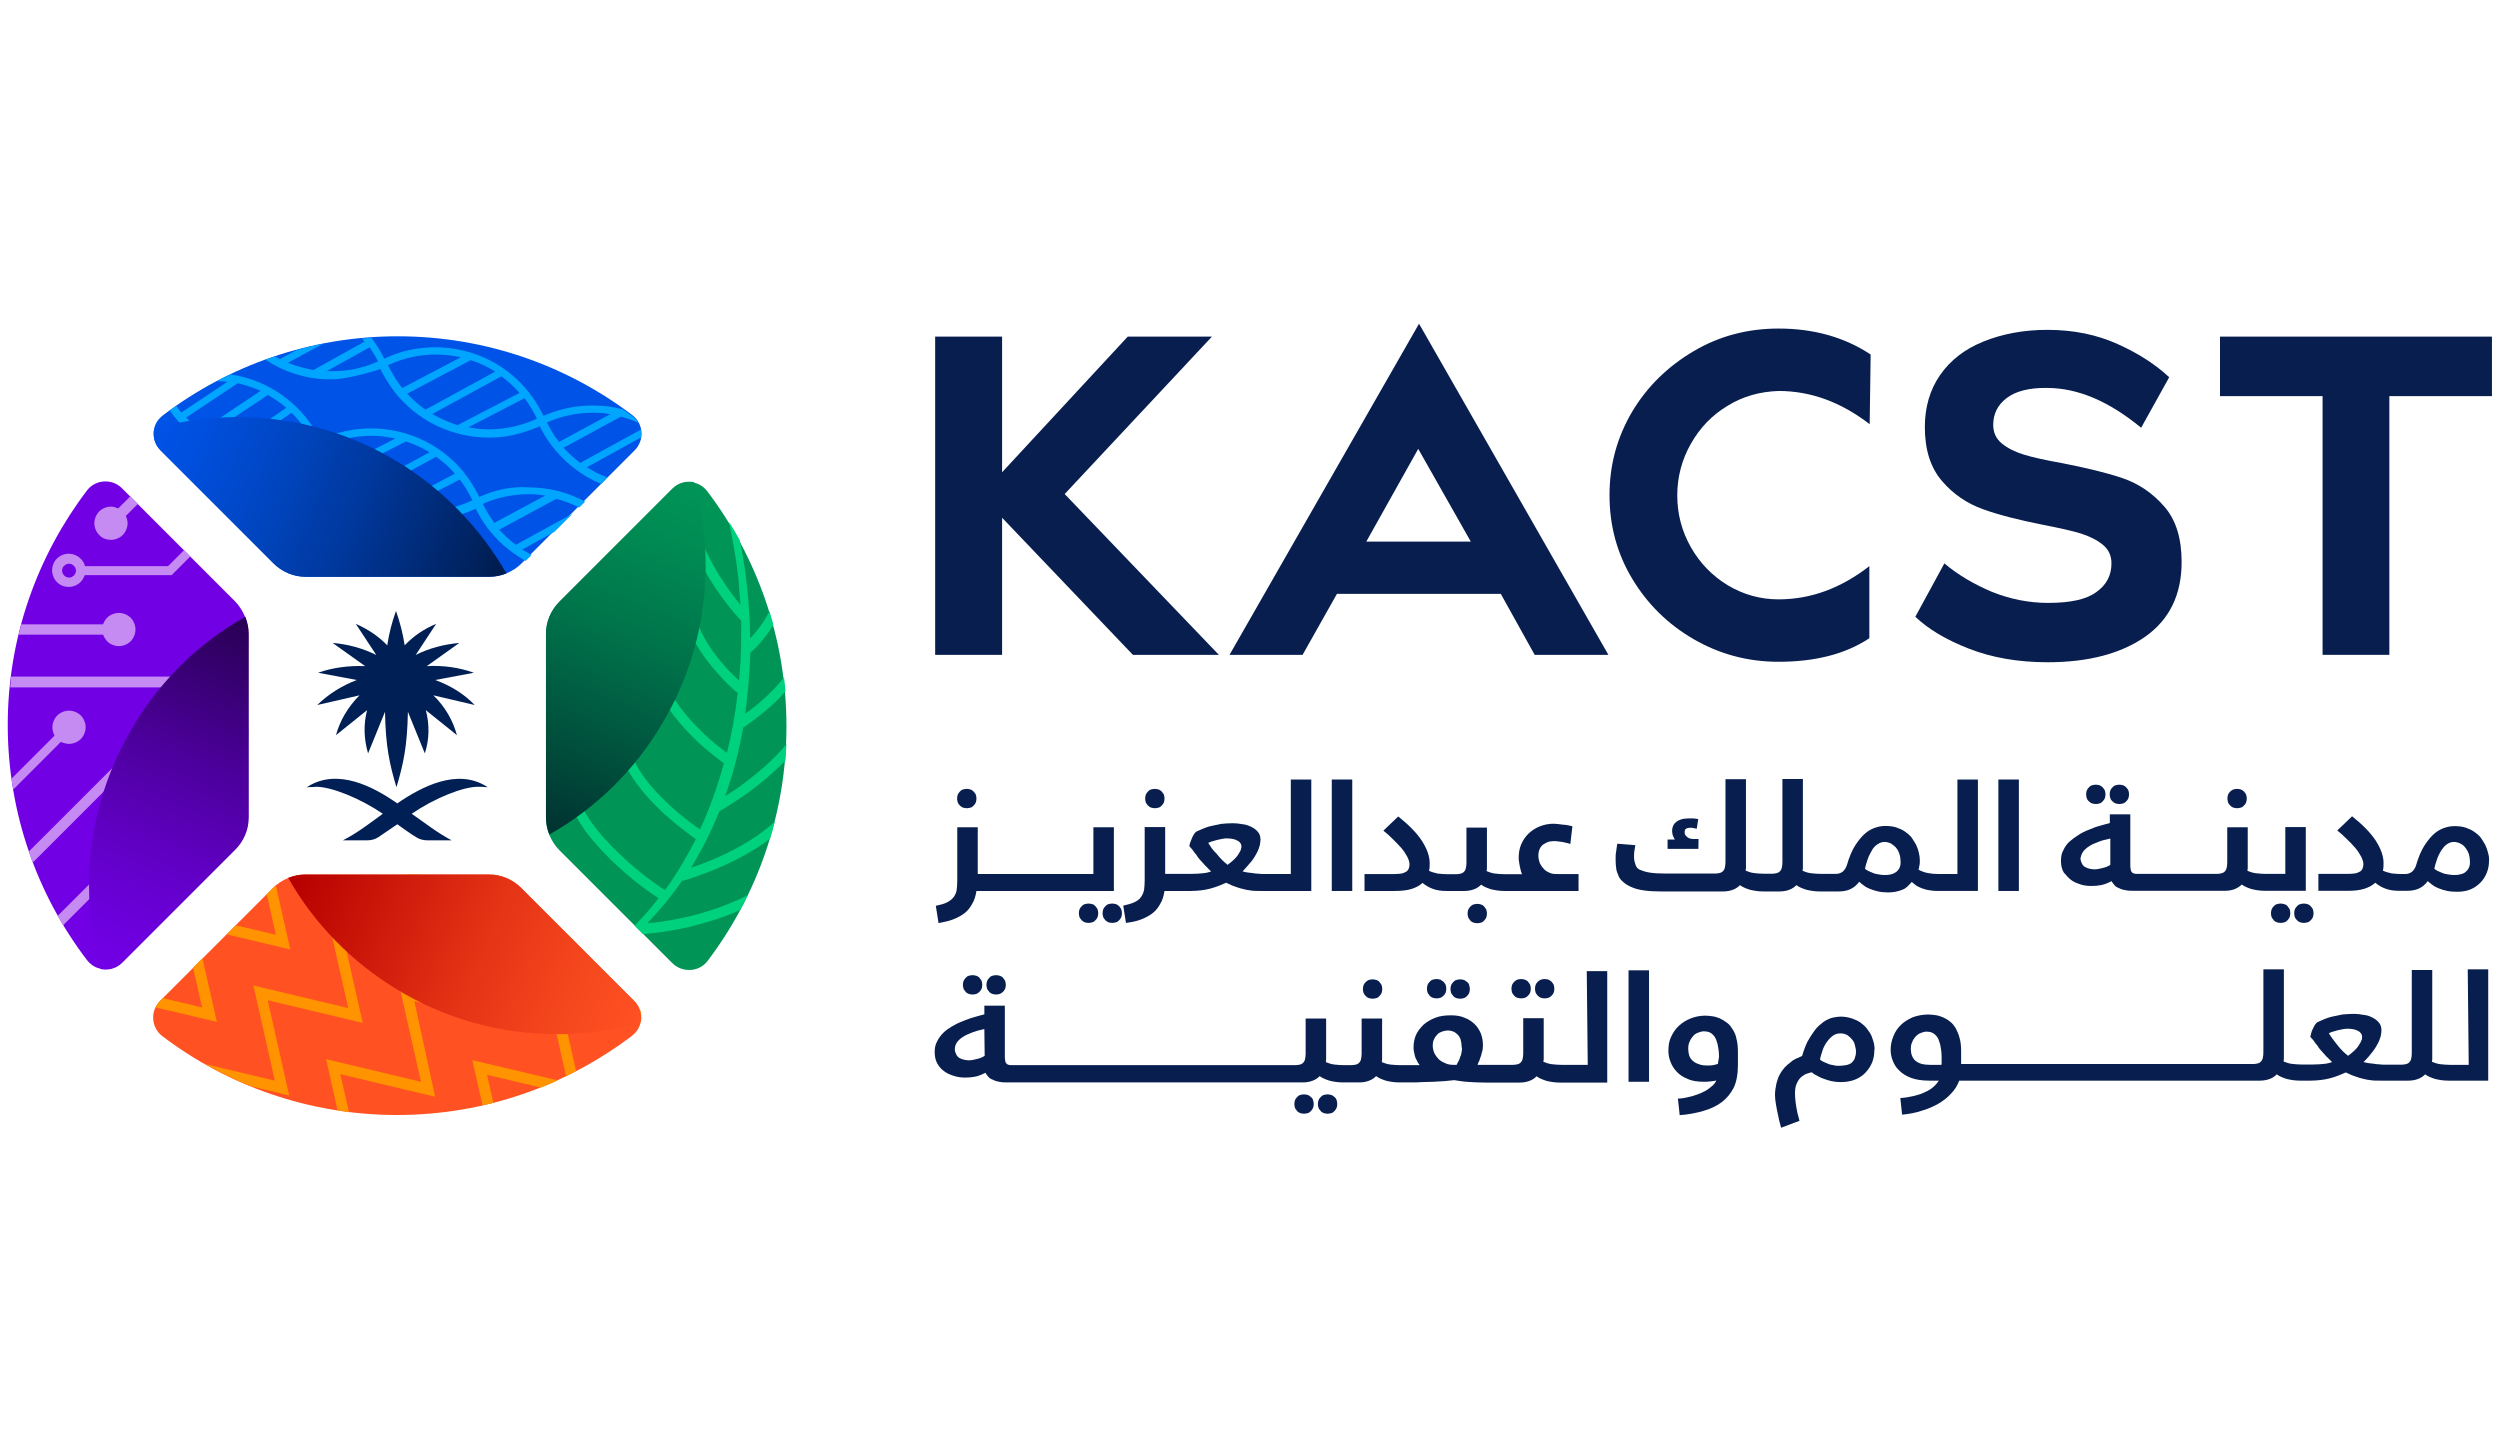 <?xml version="1.0" encoding="utf-8"?>
<!-- Generator: Adobe Illustrator 28.1.0, SVG Export Plug-In . SVG Version: 6.00 Build 0)  -->
<svg version="1.1" id="Layer_1" xmlns="http://www.w3.org/2000/svg" xmlns:xlink="http://www.w3.org/1999/xlink" x="0px" y="0px"
	 viewBox="0 0 155 90" style="enable-background:new 0 0 155 90;" xml:space="preserve">
<style type="text/css">
	.st0{fill:#071E4F;}
	.st1{fill:#0053E7;}
	.st2{fill:#00A5FF;}
	.st3{fill:url(#SVGID_1_);}
	.st4{fill:#FF5122;}
	.st5{fill:#FF9300;}
	.st6{fill:url(#SVGID_00000073684525122996057410000000487023604749426076_);}
	.st7{fill:#009457;}
	.st8{fill:#00D17D;}
	.st9{fill:url(#SVGID_00000069378114656964161890000012775296604237546137_);}
	.st10{fill:#7100E5;}
	.st11{fill:#C58BF3;}
	.st12{fill:url(#SVGID_00000104666598364085146870000006628544348341832330_);}
	.st13{fill:#001F55;}
</style>
<g>
	<g>
		<g>
			<polygon class="st0" points="62.13,29.28 69.92,20.87 75.14,20.87 66.01,30.63 75.57,40.6 70.24,40.6 62.13,32.1 62.13,40.6 
				57.98,40.6 57.98,20.87 62.13,20.87 			"/>
			<path class="st0" d="M80.76,40.6h-4.53l11.75-20.53L99.72,40.6h-4.57l-2.1-3.78H82.89L80.76,40.6L80.76,40.6z M84.71,33.58h6.48
				l-3.26-5.75L84.71,33.58L84.71,33.58z"/>
			<path class="st0" d="M107.11,25.16c-0.97,0.58-1.72,1.37-2.28,2.36c-0.56,0.99-0.84,2.06-0.84,3.2c0,1.14,0.28,2.21,0.84,3.2
				c0.56,0.99,1.33,1.78,2.28,2.36c0.97,0.58,2.02,0.88,3.16,0.88c2,0,3.87-0.69,5.63-2.06v4.47c-1.46,0.97-3.33,1.46-5.63,1.46
				c-1.91,0-3.65-0.47-5.26-1.4s-2.88-2.19-3.82-3.76c-0.94-1.57-1.4-3.29-1.4-5.17s0.47-3.59,1.4-5.17
				c0.94-1.57,2.21-2.81,3.82-3.76s3.37-1.4,5.26-1.4c2.19,0,4.1,0.54,5.71,1.61l-0.06,4.32c-1.78-1.37-3.65-2.06-5.65-2.06
				C109.13,24.28,108.08,24.56,107.11,25.16L107.11,25.16z"/>
			<path class="st0" d="M124.4,24.69c-0.56,0.43-0.82,0.99-0.82,1.65c0,0.47,0.17,0.86,0.54,1.16s0.82,0.52,1.37,0.69
				c0.56,0.17,1.33,0.34,2.34,0.52c1.52,0.3,2.79,0.6,3.78,0.94c0.99,0.34,1.85,0.92,2.58,1.76c0.73,0.84,1.07,1.98,1.07,3.44
				c0,2.02-0.75,3.56-2.25,4.62c-1.5,1.05-3.52,1.59-6.06,1.59c-1.8,0-3.44-0.28-4.87-0.84c-1.44-0.56-2.53-1.22-3.33-1.98l1.8-3.31
				c0.84,0.71,1.83,1.29,2.94,1.76c1.12,0.45,2.28,0.69,3.5,0.69c1.35,0,2.36-0.21,2.98-0.67c0.64-0.45,0.94-1.05,0.94-1.78
				c0-0.47-0.17-0.86-0.54-1.16c-0.37-0.3-0.82-0.52-1.35-0.69c-0.54-0.17-1.33-0.34-2.34-0.54c-1.52-0.3-2.77-0.62-3.74-0.97
				s-1.83-0.92-2.53-1.74c-0.71-0.82-1.07-1.93-1.07-3.35c0-1.25,0.32-2.32,0.94-3.22c0.64-0.92,1.52-1.61,2.68-2.08
				s2.49-0.73,3.97-0.73c1.63,0,3.07,0.3,4.36,0.88s2.36,1.27,3.2,2.06l-1.74,3.13c-1.98-1.63-3.91-2.47-5.86-2.47
				C125.79,24.04,124.95,24.26,124.4,24.69L124.4,24.69z"/>
			<polygon class="st0" points="148.14,40.6 144,40.6 144,24.56 137.64,24.56 137.64,20.87 154.5,20.87 154.5,24.56 148.14,24.56 
							"/>
		</g>
		<g>
			<path class="st0" d="M59.1,57c0.28-0.11,0.52-0.24,0.71-0.39c0.19-0.15,0.34-0.34,0.47-0.58c0.13-0.21,0.21-0.49,0.26-0.79h8.52
				v-3.95h-1.27v2.9h-7.17v-2.9h-1.27v3.33c0,0.21-0.02,0.43-0.04,0.58c-0.02,0.15-0.11,0.32-0.19,0.43
				c-0.09,0.11-0.24,0.24-0.41,0.32c-0.17,0.09-0.41,0.15-0.69,0.21l0.17,1.07C58.52,57.17,58.82,57.11,59.1,57L59.1,57z"/>
			<path class="st0" d="M59.51,49.94c0.06,0.06,0.13,0.11,0.19,0.13c0.09,0.02,0.15,0.04,0.24,0.04s0.17-0.02,0.24-0.04
				c0.09-0.02,0.15-0.09,0.19-0.13c0.06-0.06,0.11-0.13,0.13-0.19c0.02-0.06,0.04-0.15,0.04-0.24s-0.02-0.17-0.04-0.24
				s-0.09-0.13-0.13-0.19c-0.06-0.06-0.13-0.11-0.19-0.13c-0.09-0.02-0.15-0.04-0.24-0.04s-0.17,0.02-0.24,0.04
				c-0.09,0.02-0.15,0.09-0.19,0.13c-0.06,0.06-0.11,0.13-0.13,0.19c-0.02,0.06-0.04,0.15-0.04,0.24s0.02,0.17,0.04,0.24
				C59.4,49.81,59.44,49.87,59.51,49.94z"/>
			<path class="st0" d="M67.73,56.06c-0.09-0.02-0.15-0.04-0.24-0.04c-0.09,0-0.17,0.02-0.24,0.04c-0.09,0.02-0.15,0.09-0.19,0.13
				c-0.06,0.06-0.11,0.13-0.13,0.19c-0.02,0.06-0.04,0.15-0.04,0.24s0.02,0.17,0.04,0.24s0.09,0.13,0.13,0.19
				c0.06,0.06,0.13,0.11,0.19,0.13c0.06,0.02,0.15,0.04,0.24,0.04c0.09,0,0.17-0.02,0.24-0.04c0.09-0.02,0.15-0.09,0.19-0.13
				c0.06-0.06,0.11-0.13,0.13-0.19c0.02-0.06,0.04-0.15,0.04-0.24s-0.02-0.17-0.04-0.24c-0.02-0.06-0.09-0.13-0.13-0.19
				C67.88,56.14,67.82,56.08,67.73,56.06z"/>
			<path class="st0" d="M68.72,56.06c-0.09,0.02-0.15,0.09-0.19,0.13c-0.06,0.06-0.11,0.13-0.13,0.19
				c-0.02,0.06-0.04,0.15-0.04,0.24s0.02,0.17,0.04,0.24c0.02,0.06,0.09,0.13,0.13,0.19c0.06,0.06,0.13,0.11,0.19,0.13
				c0.06,0.02,0.15,0.04,0.24,0.04c0.09,0,0.17-0.02,0.24-0.04c0.09-0.02,0.15-0.09,0.19-0.13c0.06-0.06,0.11-0.13,0.13-0.19
				c0.02-0.06,0.04-0.15,0.04-0.24s-0.02-0.17-0.04-0.24c-0.02-0.06-0.09-0.13-0.13-0.19c-0.06-0.06-0.13-0.11-0.19-0.13
				c-0.09-0.02-0.15-0.04-0.24-0.04S68.78,56.04,68.72,56.06z"/>
			<path class="st0" d="M70.76,57c0.28-0.11,0.52-0.24,0.71-0.39c0.19-0.15,0.34-0.34,0.47-0.58c0.13-0.21,0.21-0.49,0.26-0.79h1.65
				c0.21,0,0.43-0.02,0.62-0.04c0.19-0.02,0.39-0.06,0.58-0.11c0.17-0.04,0.34-0.11,0.52-0.17c0.15-0.06,0.3-0.13,0.45-0.19
				c0.11,0.04,0.21,0.11,0.37,0.17c0.15,0.06,0.3,0.11,0.49,0.17c0.19,0.04,0.39,0.11,0.6,0.13c0.21,0.04,0.45,0.04,0.69,0.04h3.13
				v-6.91h-1.27v5.86h-1.61c-0.13,0-0.26,0-0.39-0.02c-0.13,0-0.26-0.02-0.37-0.04c-0.13-0.02-0.24-0.02-0.34-0.04
				c-0.11-0.02-0.19-0.04-0.28-0.06c0.21-0.24,0.41-0.45,0.56-0.64c0.15-0.19,0.26-0.39,0.34-0.54c0.09-0.17,0.13-0.32,0.17-0.45
				c0.02-0.13,0.04-0.24,0.04-0.34c0-0.17-0.04-0.34-0.15-0.47c-0.11-0.13-0.24-0.24-0.41-0.32s-0.34-0.15-0.56-0.17
				c-0.21-0.04-0.41-0.06-0.6-0.06c-0.24,0-0.47,0.02-0.71,0.04c-0.21,0.04-0.43,0.09-0.62,0.13c-0.19,0.04-0.37,0.11-0.52,0.17
				c-0.15,0.06-0.28,0.13-0.39,0.17c-0.04,0.02-0.11,0.09-0.15,0.15c-0.04,0.06-0.09,0.15-0.13,0.24c-0.04,0.09-0.06,0.17-0.11,0.28
				s-0.04,0.17-0.06,0.24c0.02,0.02,0.06,0.09,0.13,0.15c0.06,0.06,0.13,0.17,0.21,0.28c0.06,0.06,0.13,0.15,0.19,0.26
				c0.09,0.11,0.15,0.19,0.26,0.3c0.11,0.11,0.17,0.21,0.28,0.3c0.09,0.11,0.19,0.19,0.28,0.28c-0.11,0.04-0.28,0.09-0.49,0.11
				c-0.21,0.02-0.45,0.04-0.71,0.04h-1.65v-2.9h-1.27v3.33c0,0.21-0.02,0.43-0.04,0.58c-0.04,0.17-0.11,0.32-0.19,0.43
				c-0.09,0.13-0.24,0.24-0.41,0.32s-0.41,0.15-0.69,0.21l0.17,1.07C70.18,57.17,70.5,57.11,70.76,57L70.76,57z M75.12,52.58
				c-0.09-0.13-0.15-0.24-0.21-0.32c0.09-0.04,0.19-0.09,0.3-0.11c0.11-0.04,0.21-0.06,0.32-0.09c0.11-0.02,0.21-0.04,0.3-0.06
				c0.11-0.02,0.19-0.02,0.26-0.02c0.13,0,0.26,0.02,0.37,0.04c0.11,0.02,0.19,0.06,0.28,0.11c0.09,0.04,0.13,0.11,0.17,0.15
				c0.04,0.06,0.06,0.13,0.06,0.19c0,0.06-0.02,0.13-0.04,0.21c-0.02,0.09-0.09,0.17-0.15,0.28c-0.06,0.11-0.15,0.21-0.26,0.32
				s-0.24,0.21-0.41,0.34c-0.11-0.09-0.21-0.17-0.34-0.3c-0.13-0.13-0.24-0.26-0.34-0.39C75.31,52.82,75.2,52.69,75.12,52.58
				L75.12,52.58z"/>
			<path class="st0" d="M71.17,49.94c0.06,0.06,0.13,0.11,0.19,0.13c0.09,0.02,0.15,0.04,0.24,0.04c0.09,0,0.17-0.02,0.24-0.04
				c0.09-0.02,0.15-0.09,0.19-0.13c0.06-0.06,0.11-0.13,0.13-0.19c0.02-0.06,0.04-0.15,0.04-0.24s-0.02-0.17-0.04-0.24
				c-0.02-0.06-0.09-0.13-0.13-0.19c-0.06-0.06-0.13-0.11-0.19-0.13c-0.09-0.02-0.15-0.04-0.24-0.04c-0.09,0-0.17,0.02-0.24,0.04
				c-0.09,0.02-0.15,0.09-0.19,0.13c-0.06,0.06-0.11,0.13-0.13,0.19c-0.02,0.06-0.04,0.15-0.04,0.24s0.02,0.17,0.04,0.24
				C71.06,49.81,71.12,49.87,71.17,49.94z"/>
			<rect x="82.57" y="48.33" class="st0" width="1.27" height="6.91"/>
			<path class="st0" d="M87.53,55.11c0.28-0.09,0.49-0.21,0.67-0.37c0.17,0.15,0.39,0.28,0.64,0.37c0.24,0.09,0.52,0.13,0.84,0.13
				l0,0c0.02,0,0.06,0,0.09,0h1.01c0.24,0,0.45-0.04,0.62-0.11c0.17-0.06,0.32-0.17,0.43-0.28c0.17,0.13,0.39,0.21,0.6,0.28
				c0.24,0.06,0.52,0.11,0.84,0.11h4.6v-1.05h-1.37c-0.17,0-0.32-0.02-0.45-0.09c-0.13-0.06-0.26-0.13-0.34-0.24
				c-0.11-0.11-0.17-0.21-0.24-0.34c-0.04-0.13-0.09-0.28-0.09-0.45s0.02-0.32,0.09-0.45c0.06-0.13,0.13-0.21,0.24-0.28
				c0.09-0.06,0.19-0.11,0.3-0.15c0.11-0.02,0.21-0.04,0.32-0.04c0.09,0,0.19,0,0.3,0.02c0.11,0.02,0.19,0.02,0.28,0.04
				c0.09,0.02,0.17,0.04,0.26,0.06c0.09,0.02,0.15,0.04,0.19,0.06l0.13-1.1c-0.06-0.02-0.15-0.04-0.26-0.06
				c-0.11-0.02-0.21-0.04-0.32-0.04c-0.11-0.02-0.21-0.02-0.32-0.04c-0.11,0-0.19-0.02-0.26-0.02c-0.32,0-0.6,0.06-0.88,0.17
				c-0.26,0.11-0.49,0.26-0.69,0.45c-0.19,0.19-0.34,0.41-0.45,0.67c-0.11,0.26-0.15,0.54-0.15,0.82c0,0.06,0,0.15,0.02,0.24
				c0.02,0.09,0.02,0.17,0.04,0.26c0.02,0.09,0.04,0.17,0.06,0.26c0.02,0.09,0.04,0.17,0.09,0.26h-1.1c-0.19,0-0.39-0.02-0.58-0.04
				c-0.19-0.02-0.37-0.09-0.52-0.15c0-0.04,0.02-0.11,0.02-0.17s0-0.11,0-0.17v-2.36h-1.27v2.19c0,0.13-0.02,0.26-0.04,0.34
				c-0.02,0.09-0.06,0.15-0.11,0.21c-0.04,0.04-0.11,0.09-0.19,0.11c-0.09,0.02-0.17,0.04-0.28,0.04h-0.56
				c-0.21,0-0.41-0.02-0.6-0.04c-0.19-0.04-0.37-0.09-0.54-0.17c0.04-0.15,0.04-0.3,0.04-0.47c0-0.45-0.17-0.9-0.49-1.4
				c-0.32-0.49-0.82-0.99-1.46-1.5l-0.92,0.88c0.19,0.15,0.39,0.32,0.58,0.52c0.19,0.19,0.37,0.37,0.52,0.54s0.28,0.37,0.37,0.54
				c0.09,0.17,0.15,0.34,0.15,0.49c0,0.09-0.02,0.17-0.04,0.24c-0.02,0.06-0.06,0.13-0.13,0.19c-0.06,0.04-0.15,0.09-0.28,0.13
				c-0.13,0.02-0.28,0.04-0.47,0.04h-1.87v1.05h1.85C86.9,55.24,87.25,55.2,87.53,55.11L87.53,55.11z"/>
			<path class="st0" d="M91.59,57.24c0.09,0,0.17-0.02,0.24-0.04c0.09-0.02,0.15-0.09,0.19-0.13c0.06-0.06,0.11-0.13,0.13-0.19
				c0.02-0.06,0.04-0.15,0.04-0.24c0-0.09-0.02-0.17-0.04-0.24c-0.02-0.06-0.09-0.13-0.13-0.19c-0.04-0.06-0.13-0.11-0.19-0.13
				c-0.06-0.02-0.15-0.04-0.24-0.04c-0.09,0-0.17,0.02-0.24,0.04s-0.15,0.09-0.19,0.13s-0.11,0.13-0.13,0.19
				c-0.02,0.06-0.04,0.15-0.04,0.24c0,0.09,0.02,0.17,0.04,0.24c0.02,0.06,0.09,0.13,0.13,0.19c0.04,0.06,0.13,0.11,0.19,0.13
				C91.41,57.22,91.5,57.24,91.59,57.24z"/>
			<path class="st0" d="M105.31,52.02h-0.32c-0.09,0-0.17-0.02-0.24-0.04c-0.06-0.02-0.13-0.06-0.17-0.11
				c-0.04-0.04-0.09-0.09-0.11-0.13c-0.02-0.04-0.02-0.11-0.02-0.15c0-0.11,0.02-0.17,0.09-0.21c0.06-0.04,0.15-0.06,0.26-0.06
				c0.06,0,0.13,0,0.19,0.02c0.06,0.02,0.15,0.02,0.21,0.04l0.09-0.6c-0.15-0.02-0.26-0.04-0.34-0.04c-0.09,0-0.17,0-0.24,0
				c-0.17,0-0.34,0.02-0.47,0.06c-0.13,0.04-0.24,0.09-0.32,0.17c-0.09,0.06-0.15,0.15-0.19,0.24c-0.04,0.09-0.06,0.19-0.06,0.3
				c0,0.09,0.02,0.19,0.04,0.28c0.04,0.11,0.09,0.17,0.13,0.26h-0.45v0.58h1.91L105.31,52.02L105.31,52.02z"/>
			<path class="st0" d="M118.53,54.68c0.09,0.09,0.19,0.15,0.3,0.24c0.11,0.06,0.24,0.13,0.37,0.17c0.13,0.04,0.28,0.09,0.45,0.11
				c0.13,0.02,0.28,0.04,0.45,0.04c0.02,0,2.53,0,2.53,0v-6.91h-1.27v5.86h-1.16c-0.24,0-0.45-0.02-0.67-0.06
				c-0.21-0.04-0.41-0.11-0.58-0.21c0.02-0.09,0.04-0.17,0.06-0.28c0.02-0.09,0.02-0.19,0.02-0.28c0-0.15-0.02-0.32-0.06-0.49
				c-0.04-0.17-0.09-0.32-0.17-0.49c-0.09-0.15-0.17-0.3-0.28-0.45c-0.11-0.15-0.26-0.26-0.41-0.37c-0.15-0.11-0.34-0.19-0.54-0.26
				c-0.19-0.06-0.41-0.09-0.67-0.09c-0.17,0-0.37,0.02-0.58,0.09c-0.21,0.06-0.43,0.17-0.64,0.34s-0.43,0.43-0.64,0.75
				s-0.39,0.75-0.54,1.27c-0.06,0.17-0.15,0.3-0.26,0.39c-0.13,0.09-0.26,0.13-0.41,0.13h-0.97c-0.19,0-0.39-0.02-0.58-0.04
				c-0.19-0.02-0.37-0.09-0.52-0.15c0-0.04,0.02-0.11,0.02-0.17s0-0.11,0-0.17v-5.35h-1.27v5.17c0,0.13-0.02,0.26-0.04,0.34
				c-0.02,0.09-0.06,0.15-0.11,0.21c-0.04,0.04-0.11,0.09-0.19,0.11c-0.09,0.02-0.17,0.04-0.28,0.04h-0.56
				c-0.19,0-0.39-0.02-0.58-0.04c-0.19-0.02-0.37-0.09-0.52-0.15c0-0.04,0.02-0.11,0.02-0.17s0-0.11,0-0.17v-5.33h-1.27v5.15
				c0,0.13-0.02,0.26-0.04,0.34c-0.02,0.09-0.06,0.15-0.11,0.21c-0.04,0.04-0.11,0.09-0.19,0.11c-0.09,0.02-0.17,0.04-0.28,0.04
				h-3.09c-0.41,0-0.75-0.02-0.99-0.06c-0.26-0.04-0.45-0.11-0.6-0.17s-0.24-0.19-0.28-0.32s-0.09-0.28-0.09-0.47
				c0-0.13,0-0.24,0.02-0.37c0.02-0.13,0.04-0.24,0.06-0.37l-1.12-0.09c-0.02,0.09-0.02,0.17-0.04,0.28
				c-0.02,0.09-0.02,0.19-0.04,0.28c-0.02,0.09-0.02,0.19-0.02,0.28c0,0.09,0,0.17,0,0.24c0,0.17,0.02,0.34,0.04,0.49
				c0.02,0.15,0.09,0.3,0.15,0.45c0.06,0.15,0.17,0.26,0.32,0.39c0.13,0.11,0.3,0.21,0.52,0.3c0.21,0.09,0.45,0.15,0.75,0.19
				c0.28,0.04,0.62,0.06,1.01,0.06h3.87c0.24,0,0.45-0.04,0.62-0.11c0.17-0.06,0.32-0.17,0.43-0.28c0.17,0.13,0.39,0.21,0.6,0.28
				c0.24,0.06,0.52,0.11,0.84,0.11h1.01c0.24,0,0.45-0.04,0.62-0.11c0.17-0.06,0.32-0.17,0.43-0.28c0.17,0.13,0.39,0.21,0.6,0.28
				c0.24,0.06,0.52,0.11,0.84,0.11H114c0.56,0,0.97-0.19,1.27-0.6c0.09,0.09,0.19,0.15,0.3,0.24c0.11,0.09,0.24,0.15,0.39,0.21
				s0.3,0.11,0.49,0.15c0.17,0.04,0.39,0.06,0.62,0.06c0.32,0,0.62-0.06,0.88-0.17C118.21,55.07,118.36,54.86,118.53,54.68
				L118.53,54.68z M117.78,53.78c-0.04,0.11-0.13,0.21-0.21,0.28c-0.09,0.06-0.21,0.13-0.34,0.15c-0.13,0.04-0.28,0.04-0.43,0.04
				c-0.11,0-0.21-0.02-0.34-0.04c-0.13-0.02-0.24-0.04-0.34-0.09c-0.11-0.04-0.21-0.09-0.3-0.13c-0.09-0.04-0.15-0.09-0.19-0.13
				c0.04-0.21,0.11-0.41,0.17-0.6c0.06-0.19,0.17-0.37,0.26-0.54c0.09-0.17,0.21-0.28,0.34-0.37s0.28-0.15,0.43-0.15
				c0.15,0,0.3,0.04,0.43,0.11c0.13,0.09,0.24,0.17,0.32,0.28c0.09,0.11,0.15,0.24,0.19,0.37c0.04,0.13,0.06,0.26,0.06,0.37
				C117.85,53.52,117.83,53.67,117.78,53.78L117.78,53.78z"/>
			<rect x="123.9" y="48.33" class="st0" width="1.27" height="6.91"/>
			<path class="st0" d="M128.41,54.56c0.17,0.13,0.39,0.21,0.6,0.28s0.45,0.09,0.67,0.09s0.43-0.02,0.62-0.06
				c0.19-0.04,0.41-0.13,0.62-0.24c0.04,0.09,0.11,0.17,0.17,0.24c0.06,0.09,0.17,0.15,0.28,0.19c0.11,0.06,0.26,0.11,0.41,0.13
				c0.15,0.04,0.34,0.04,0.58,0.04h5.58c0.24,0,0.45-0.04,0.62-0.11s0.32-0.17,0.43-0.28c0.17,0.13,0.39,0.21,0.6,0.28
				c0.24,0.06,0.52,0.11,0.84,0.11h2.53v-3.95h-1.27v2.9h-1.25c-0.19,0-0.39-0.02-0.58-0.04c-0.19-0.02-0.37-0.09-0.52-0.15
				c0-0.04,0.02-0.11,0.02-0.17s0-0.11,0-0.17v-2.36h-1.27v2.19c0,0.13-0.02,0.26-0.04,0.34c-0.02,0.09-0.06,0.15-0.11,0.21
				c-0.04,0.04-0.11,0.09-0.19,0.11c-0.09,0.02-0.17,0.04-0.28,0.04h-4.92c-0.11,0-0.17,0-0.24-0.02c-0.06-0.02-0.11-0.04-0.15-0.11
				c-0.04-0.04-0.06-0.11-0.06-0.17c-0.02-0.09-0.02-0.17-0.02-0.28v-3.11h-1.27v0.54c-0.19,0.04-0.39,0.11-0.62,0.17
				c-0.24,0.06-0.45,0.15-0.67,0.24c-0.24,0.09-0.45,0.19-0.64,0.32c-0.21,0.13-0.39,0.26-0.56,0.41c-0.17,0.15-0.3,0.34-0.39,0.54
				c-0.11,0.19-0.15,0.41-0.15,0.67c0,0.28,0.06,0.52,0.17,0.71C128.09,54.25,128.24,54.43,128.41,54.56L128.41,54.56z
				 M129.14,52.82c0.09-0.13,0.21-0.24,0.37-0.34c0.15-0.11,0.34-0.19,0.58-0.28c0.21-0.09,0.47-0.15,0.75-0.21v1.63
				c-0.13,0.09-0.28,0.15-0.45,0.19c-0.17,0.04-0.34,0.09-0.54,0.09c-0.11,0-0.19-0.02-0.3-0.04c-0.11-0.02-0.19-0.06-0.28-0.11
				c-0.09-0.04-0.15-0.13-0.19-0.21c-0.04-0.09-0.09-0.19-0.09-0.32C129.01,53.1,129.06,52.94,129.14,52.82L129.14,52.82z"/>
			<path class="st0" d="M129.51,49.68c0.06,0.06,0.13,0.11,0.19,0.13c0.09,0.02,0.15,0.04,0.24,0.04c0.09,0,0.17-0.02,0.24-0.04
				c0.09-0.02,0.15-0.09,0.19-0.13c0.06-0.06,0.11-0.13,0.13-0.19c0.02-0.06,0.04-0.15,0.04-0.24s-0.02-0.17-0.04-0.24
				c-0.02-0.06-0.09-0.13-0.13-0.19c-0.06-0.06-0.13-0.11-0.19-0.13s-0.15-0.04-0.24-0.04c-0.09,0-0.17,0.02-0.24,0.04
				c-0.09,0.02-0.15,0.09-0.19,0.13c-0.04,0.04-0.11,0.13-0.13,0.19c-0.02,0.06-0.04,0.15-0.04,0.24s0.02,0.17,0.04,0.24
				C129.4,49.55,129.44,49.62,129.51,49.68z"/>
			<path class="st0" d="M130.97,49.68c0.06,0.06,0.13,0.11,0.19,0.13c0.09,0.02,0.15,0.04,0.24,0.04c0.09,0,0.17-0.02,0.24-0.04
				c0.09-0.02,0.15-0.09,0.19-0.13c0.06-0.06,0.11-0.13,0.13-0.19c0.02-0.06,0.04-0.15,0.04-0.24s-0.02-0.17-0.04-0.24
				s-0.09-0.13-0.13-0.19c-0.06-0.06-0.13-0.11-0.19-0.13c-0.06-0.02-0.15-0.04-0.24-0.04c-0.09,0-0.17,0.02-0.24,0.04
				c-0.09,0.02-0.15,0.09-0.19,0.13c-0.06,0.06-0.11,0.13-0.13,0.19c-0.02,0.06-0.04,0.15-0.04,0.24s0.02,0.17,0.04,0.24
				C130.86,49.55,130.9,49.62,130.97,49.68z"/>
			<path class="st0" d="M138.27,49.94c0.06,0.06,0.13,0.11,0.19,0.13c0.09,0.02,0.15,0.04,0.24,0.04c0.09,0,0.17-0.02,0.24-0.04
				c0.09-0.02,0.15-0.09,0.19-0.13c0.06-0.06,0.11-0.13,0.13-0.19c0.02-0.06,0.04-0.15,0.04-0.24s-0.02-0.17-0.04-0.24
				s-0.09-0.13-0.13-0.19c-0.06-0.06-0.13-0.11-0.19-0.13c-0.09-0.02-0.15-0.04-0.24-0.04c-0.09,0-0.17,0.02-0.24,0.04
				c-0.06,0.02-0.15,0.09-0.19,0.13c-0.06,0.06-0.11,0.13-0.13,0.19c-0.02,0.06-0.04,0.15-0.04,0.24s0.02,0.17,0.04,0.24
				C138.16,49.81,138.2,49.87,138.27,49.94z"/>
			<path class="st0" d="M142.6,56.06c-0.09,0.02-0.15,0.09-0.19,0.13c-0.06,0.06-0.11,0.13-0.13,0.19
				c-0.02,0.06-0.04,0.15-0.04,0.24s0.02,0.17,0.04,0.24s0.09,0.13,0.13,0.19c0.06,0.06,0.13,0.11,0.19,0.13
				c0.06,0.02,0.15,0.04,0.24,0.04c0.09,0,0.17-0.02,0.24-0.04c0.09-0.02,0.15-0.09,0.19-0.13c0.06-0.06,0.11-0.13,0.13-0.19
				c0.02-0.06,0.04-0.15,0.04-0.24s-0.02-0.17-0.04-0.24c-0.02-0.06-0.09-0.13-0.13-0.19c-0.06-0.06-0.13-0.11-0.19-0.13
				c-0.09-0.02-0.15-0.04-0.24-0.04C142.75,56.02,142.69,56.04,142.6,56.06z"/>
			<path class="st0" d="M141.64,56.06c-0.09-0.02-0.15-0.04-0.24-0.04c-0.09,0-0.17,0.02-0.24,0.04c-0.09,0.02-0.15,0.09-0.19,0.13
				c-0.04,0.04-0.11,0.13-0.13,0.19c-0.02,0.06-0.04,0.15-0.04,0.24s0.02,0.17,0.04,0.24c0.02,0.06,0.09,0.13,0.13,0.19
				c0.04,0.06,0.13,0.11,0.19,0.13c0.06,0.02,0.15,0.04,0.24,0.04c0.09,0,0.17-0.02,0.24-0.04c0.09-0.02,0.15-0.09,0.19-0.13
				c0.04-0.04,0.11-0.13,0.13-0.19c0.02-0.06,0.04-0.15,0.04-0.24s-0.02-0.17-0.04-0.24c-0.02-0.06-0.09-0.13-0.13-0.19
				C141.79,56.12,141.7,56.08,141.64,56.06z"/>
			<path class="st0" d="M154.26,52.88c-0.04-0.17-0.09-0.32-0.17-0.49c-0.09-0.15-0.17-0.3-0.28-0.45
				c-0.11-0.15-0.26-0.26-0.41-0.37c-0.15-0.11-0.34-0.19-0.54-0.26c-0.19-0.06-0.41-0.09-0.67-0.09c-0.17,0-0.37,0.02-0.58,0.09
				c-0.21,0.06-0.43,0.17-0.64,0.34s-0.43,0.43-0.64,0.75s-0.39,0.75-0.54,1.27c-0.06,0.17-0.15,0.3-0.26,0.39
				c-0.13,0.09-0.26,0.13-0.41,0.13h-0.24c-0.21,0-0.41-0.02-0.6-0.04c-0.19-0.04-0.37-0.09-0.54-0.17c0.04-0.15,0.04-0.3,0.04-0.47
				c0-0.45-0.17-0.9-0.49-1.4c-0.32-0.49-0.82-0.99-1.46-1.5l-0.92,0.88c0.19,0.15,0.39,0.32,0.58,0.52
				c0.19,0.17,0.37,0.37,0.52,0.54c0.15,0.17,0.28,0.37,0.37,0.54s0.15,0.34,0.15,0.49c0,0.09-0.02,0.17-0.04,0.24
				c-0.02,0.06-0.06,0.13-0.13,0.19c-0.06,0.04-0.15,0.09-0.28,0.13c-0.13,0.02-0.28,0.04-0.47,0.04h-1.87v1.05h1.85
				c0.39,0,0.73-0.04,1.01-0.13c0.28-0.09,0.49-0.21,0.67-0.37c0.17,0.15,0.39,0.28,0.64,0.37c0.24,0.09,0.52,0.13,0.84,0.13l0,0
				c0.02,0,0.06,0,0.09,0h0.41c0.56,0,0.97-0.19,1.27-0.6c0.09,0.09,0.19,0.15,0.3,0.24c0.11,0.09,0.24,0.15,0.39,0.21
				s0.3,0.11,0.49,0.15c0.17,0.04,0.39,0.06,0.62,0.06c0.32,0,0.6-0.04,0.86-0.15c0.26-0.11,0.45-0.26,0.62-0.43
				c0.17-0.17,0.3-0.39,0.39-0.62c0.09-0.24,0.13-0.47,0.13-0.73C154.33,53.2,154.31,53.05,154.26,52.88L154.26,52.88z
				 M153.08,53.78c-0.04,0.11-0.13,0.21-0.21,0.28s-0.21,0.13-0.34,0.15c-0.13,0.04-0.28,0.04-0.43,0.04
				c-0.11,0-0.21-0.02-0.34-0.04c-0.13-0.02-0.24-0.04-0.34-0.09c-0.11-0.04-0.21-0.09-0.3-0.13c-0.09-0.04-0.15-0.09-0.19-0.13
				c0.04-0.21,0.11-0.41,0.17-0.6c0.06-0.19,0.17-0.37,0.26-0.54c0.11-0.15,0.21-0.28,0.34-0.37s0.28-0.15,0.43-0.15
				c0.15,0,0.3,0.04,0.43,0.11c0.13,0.06,0.24,0.17,0.32,0.28s0.15,0.24,0.19,0.37c0.04,0.13,0.06,0.26,0.06,0.37
				C153.15,53.52,153.13,53.67,153.08,53.78L153.08,53.78z"/>
			<path class="st0" d="M60.54,60.5c-0.09-0.02-0.15-0.04-0.24-0.04s-0.17,0.02-0.24,0.04c-0.09,0.02-0.15,0.09-0.19,0.13
				c-0.04,0.04-0.11,0.13-0.13,0.19c-0.02,0.06-0.04,0.15-0.04,0.24c0,0.09,0.02,0.17,0.04,0.24c0.02,0.06,0.09,0.13,0.13,0.19
				c0.04,0.06,0.13,0.11,0.19,0.13c0.06,0.02,0.15,0.04,0.24,0.04s0.17-0.02,0.24-0.04c0.06-0.02,0.15-0.09,0.19-0.13
				s0.11-0.13,0.13-0.19c0.02-0.06,0.04-0.15,0.04-0.24c0-0.09-0.02-0.17-0.04-0.24c-0.02-0.06-0.09-0.13-0.13-0.19
				C60.69,60.57,60.6,60.52,60.54,60.5z"/>
			<path class="st0" d="M62,60.5c-0.09-0.02-0.15-0.04-0.24-0.04s-0.17,0.02-0.24,0.04c-0.09,0.02-0.15,0.09-0.19,0.13
				c-0.04,0.04-0.11,0.13-0.13,0.19c-0.02,0.06-0.04,0.15-0.04,0.24c0,0.09,0.02,0.17,0.04,0.24c0.02,0.06,0.09,0.13,0.13,0.19
				c0.04,0.06,0.13,0.11,0.19,0.13c0.06,0.02,0.15,0.04,0.24,0.04s0.17-0.02,0.24-0.04c0.06-0.02,0.15-0.09,0.19-0.13
				s0.11-0.13,0.13-0.19c0.02-0.06,0.04-0.15,0.04-0.24c0-0.09-0.02-0.17-0.04-0.24c-0.02-0.06-0.09-0.13-0.13-0.19
				C62.15,60.57,62.06,60.52,62,60.5z"/>
			<path class="st0" d="M81.28,68.02c-0.06-0.06-0.13-0.11-0.19-0.13c-0.09-0.02-0.15-0.04-0.24-0.04c-0.09,0-0.17,0.02-0.24,0.04
				c-0.09,0.02-0.15,0.09-0.19,0.13c-0.06,0.06-0.11,0.13-0.13,0.19c-0.02,0.06-0.04,0.15-0.04,0.24c0,0.09,0.02,0.17,0.04,0.24
				c0.02,0.06,0.09,0.13,0.13,0.19c0.04,0.06,0.13,0.11,0.19,0.13s0.15,0.04,0.24,0.04c0.09,0,0.17-0.02,0.24-0.04
				c0.09-0.02,0.15-0.09,0.19-0.13c0.04-0.04,0.11-0.13,0.13-0.19c0.02-0.06,0.04-0.15,0.04-0.24c0-0.09-0.02-0.17-0.04-0.24
				C81.39,68.13,81.34,68.06,81.28,68.02z"/>
			<path class="st0" d="M82.74,68.02c-0.06-0.06-0.13-0.11-0.19-0.13c-0.09-0.02-0.15-0.04-0.24-0.04c-0.09,0-0.17,0.02-0.24,0.04
				c-0.09,0.02-0.15,0.09-0.19,0.13c-0.06,0.06-0.11,0.13-0.13,0.19c-0.02,0.06-0.04,0.15-0.04,0.24c0,0.09,0.02,0.17,0.04,0.24
				c0.02,0.06,0.09,0.13,0.13,0.19c0.04,0.06,0.13,0.11,0.19,0.13c0.06,0.02,0.15,0.04,0.24,0.04c0.09,0,0.17-0.02,0.24-0.04
				c0.09-0.02,0.15-0.09,0.19-0.13c0.04-0.04,0.11-0.13,0.13-0.19c0.02-0.06,0.04-0.15,0.04-0.24c0-0.09-0.02-0.17-0.04-0.24
				C82.85,68.13,82.8,68.06,82.74,68.02z"/>
			<path class="st0" d="M84.67,61.75c0.06,0.06,0.13,0.11,0.19,0.13c0.09,0.02,0.15,0.04,0.24,0.04c0.09,0,0.17-0.02,0.24-0.04
				c0.09-0.02,0.15-0.09,0.19-0.13s0.11-0.13,0.13-0.19c0.02-0.06,0.04-0.15,0.04-0.24c0-0.09-0.02-0.17-0.04-0.24
				c-0.02-0.06-0.09-0.13-0.13-0.19c-0.04-0.06-0.13-0.11-0.19-0.13c-0.09-0.02-0.15-0.04-0.24-0.04c-0.09,0-0.17,0.02-0.24,0.04
				c-0.06,0.02-0.15,0.09-0.19,0.13s-0.11,0.13-0.13,0.19c-0.02,0.06-0.04,0.15-0.04,0.24c0,0.09,0.02,0.17,0.04,0.24
				C84.56,61.62,84.61,61.68,84.67,61.75z"/>
			<path class="st0" d="M89.31,60.74c-0.09-0.02-0.15-0.04-0.24-0.04c-0.09,0-0.17,0.02-0.24,0.04c-0.09,0.02-0.15,0.09-0.19,0.13
				c-0.06,0.06-0.11,0.13-0.13,0.19c-0.02,0.06-0.04,0.15-0.04,0.24c0,0.09,0.02,0.17,0.04,0.24c0.02,0.06,0.09,0.13,0.13,0.19
				c0.04,0.06,0.13,0.11,0.19,0.13c0.06,0.02,0.15,0.04,0.24,0.04c0.09,0,0.17-0.02,0.24-0.04s0.15-0.09,0.19-0.13
				c0.04-0.04,0.11-0.13,0.13-0.19c0.02-0.06,0.04-0.15,0.04-0.24c0-0.09-0.02-0.17-0.04-0.24c-0.02-0.06-0.09-0.13-0.13-0.19
				C89.44,60.83,89.37,60.78,89.31,60.74z"/>
			<path class="st0" d="M90.96,60.89c-0.06-0.06-0.13-0.11-0.19-0.13c-0.06-0.02-0.15-0.04-0.24-0.04c-0.09,0-0.17,0.02-0.24,0.04
				c-0.09,0.02-0.15,0.09-0.19,0.13s-0.11,0.13-0.13,0.19c-0.02,0.06-0.04,0.15-0.04,0.24c0,0.09,0.02,0.17,0.04,0.24
				c0.02,0.06,0.09,0.13,0.13,0.19c0.04,0.06,0.13,0.11,0.19,0.13c0.06,0.02,0.15,0.04,0.24,0.04c0.09,0,0.17-0.02,0.24-0.04
				s0.15-0.09,0.19-0.13s0.11-0.13,0.13-0.19c0.02-0.06,0.04-0.15,0.04-0.24c0-0.09-0.02-0.17-0.04-0.24
				C91.07,61,91.03,60.93,90.96,60.89z"/>
			<path class="st0" d="M96.01,60.74c-0.09-0.02-0.15-0.04-0.24-0.04s-0.17,0.02-0.24,0.04c-0.06,0.02-0.15,0.09-0.19,0.13
				c-0.06,0.06-0.11,0.13-0.13,0.19c-0.02,0.06-0.04,0.15-0.04,0.24c0,0.09,0.02,0.17,0.04,0.24c0.02,0.06,0.09,0.13,0.13,0.19
				c0.06,0.06,0.13,0.11,0.19,0.13c0.06,0.02,0.15,0.04,0.24,0.04s0.17-0.02,0.24-0.04s0.15-0.09,0.19-0.13
				c0.06-0.06,0.11-0.13,0.13-0.19c0.02-0.06,0.04-0.15,0.04-0.24c0-0.09-0.02-0.17-0.04-0.24c-0.02-0.06-0.09-0.13-0.13-0.19
				C96.16,60.83,96.1,60.78,96.01,60.74z"/>
			<path class="st0" d="M94.55,60.74c-0.09-0.02-0.15-0.04-0.24-0.04c-0.09,0-0.17,0.02-0.24,0.04c-0.06,0.02-0.15,0.09-0.19,0.13
				c-0.04,0.04-0.11,0.13-0.13,0.19c-0.02,0.06-0.04,0.15-0.04,0.24c0,0.09,0.02,0.17,0.04,0.24c0.02,0.06,0.09,0.13,0.13,0.19
				c0.04,0.06,0.13,0.11,0.19,0.13c0.09,0.02,0.15,0.04,0.24,0.04c0.09,0,0.17-0.02,0.24-0.04s0.15-0.09,0.19-0.13
				c0.06-0.06,0.11-0.13,0.13-0.19c0.02-0.06,0.04-0.15,0.04-0.24c0-0.09-0.02-0.17-0.04-0.24c-0.02-0.06-0.09-0.13-0.13-0.19
				C94.7,60.8,94.61,60.78,94.55,60.74z"/>
			<path class="st0" d="M98.44,66.02h-1.65c-0.19,0-0.39-0.02-0.58-0.04c-0.19-0.02-0.37-0.09-0.52-0.15c0-0.04,0.02-0.11,0.02-0.17
				s0-0.11,0-0.17v-2.36h-1.27v2.19c0,0.13-0.02,0.26-0.04,0.34c-0.02,0.09-0.06,0.15-0.11,0.21c-0.04,0.04-0.11,0.09-0.19,0.11
				c-0.09,0.02-0.17,0.04-0.28,0.04h-2.21c0.02-0.09,0.06-0.17,0.11-0.26c0.04-0.11,0.06-0.21,0.11-0.32
				c0.02-0.11,0.06-0.24,0.09-0.34c0.02-0.11,0.02-0.24,0.02-0.32c0-0.26-0.04-0.47-0.13-0.71c-0.09-0.21-0.21-0.41-0.39-0.58
				s-0.37-0.3-0.62-0.39c-0.24-0.11-0.52-0.15-0.84-0.15c-0.37,0-0.69,0.04-0.97,0.15c-0.28,0.11-0.54,0.26-0.73,0.43
				c-0.19,0.19-0.37,0.41-0.47,0.64s-0.15,0.49-0.15,0.77c0,0.06,0,0.15,0.02,0.24c0.02,0.09,0.04,0.17,0.06,0.28
				c0.02,0.09,0.06,0.19,0.13,0.3c0.04,0.11,0.11,0.19,0.17,0.28h-1.25c-0.19,0-0.39-0.02-0.58-0.04c-0.19-0.02-0.37-0.09-0.52-0.15
				c0-0.04,0.02-0.11,0.02-0.17c0-0.06,0-0.11,0-0.17v-2.36h-1.27v2.19c0,0.13-0.02,0.26-0.04,0.34c-0.02,0.09-0.06,0.15-0.11,0.21
				c-0.04,0.04-0.11,0.09-0.19,0.11c-0.09,0.02-0.17,0.04-0.28,0.04H83.3c-0.19,0-0.39-0.02-0.58-0.04
				c-0.19-0.02-0.37-0.09-0.52-0.15c0-0.04,0.02-0.11,0.02-0.17c0-0.06,0-0.11,0-0.17v-2.36h-1.27v2.19c0,0.13-0.02,0.26-0.04,0.34
				c-0.02,0.09-0.06,0.15-0.11,0.21c-0.04,0.04-0.11,0.09-0.19,0.11c-0.09,0.02-0.17,0.04-0.28,0.04H62.77c-0.11,0-0.17,0-0.24-0.02
				c-0.06-0.02-0.11-0.04-0.15-0.11c-0.04-0.04-0.06-0.11-0.06-0.17c-0.02-0.09-0.02-0.17-0.02-0.28v-3.11h-1.27v0.54
				c-0.19,0.04-0.39,0.11-0.62,0.17s-0.45,0.15-0.69,0.24c-0.24,0.09-0.45,0.19-0.67,0.32s-0.41,0.26-0.56,0.41
				c-0.15,0.15-0.3,0.34-0.39,0.54c-0.11,0.19-0.15,0.41-0.15,0.67c0,0.28,0.06,0.52,0.17,0.71c0.11,0.19,0.26,0.37,0.45,0.49
				c0.17,0.13,0.39,0.21,0.62,0.28s0.45,0.09,0.67,0.09c0.21,0,0.43-0.02,0.62-0.06c0.19-0.04,0.41-0.13,0.62-0.24
				c0.04,0.09,0.11,0.17,0.17,0.24c0.06,0.09,0.17,0.15,0.28,0.19c0.11,0.06,0.26,0.11,0.41,0.13c0.15,0.04,0.34,0.04,0.58,0.04
				h18.23c0.24,0,0.45-0.04,0.62-0.11c0.17-0.06,0.32-0.17,0.43-0.28c0.17,0.13,0.39,0.21,0.6,0.28c0.24,0.06,0.52,0.11,0.84,0.11
				h1.01c0.24,0,0.45-0.04,0.62-0.11c0.17-0.06,0.32-0.17,0.43-0.28c0.17,0.13,0.39,0.21,0.6,0.28c0.24,0.06,0.52,0.11,0.84,0.11
				h0.71c0.24,0,0.45,0,0.69-0.02c0.24,0,0.47-0.02,0.71-0.02c0.24-0.02,0.47-0.02,0.69-0.04c0.21-0.02,0.43-0.04,0.6-0.06
				c0.26,0.04,0.56,0.09,0.88,0.11c0.34,0.02,0.69,0.04,1.05,0.04h2.13c0.24,0,0.45-0.04,0.62-0.11c0.17-0.06,0.32-0.17,0.43-0.28
				c0.17,0.13,0.39,0.21,0.6,0.28c0.24,0.06,0.52,0.11,0.84,0.11h2.94v-6.91h-1.27L98.44,66.02L98.44,66.02z M61.05,65.46
				c-0.13,0.09-0.28,0.15-0.45,0.19c-0.17,0.04-0.34,0.09-0.54,0.09c-0.11,0-0.19-0.02-0.3-0.04c-0.11-0.02-0.19-0.06-0.28-0.11
				s-0.15-0.13-0.19-0.21c-0.04-0.09-0.09-0.19-0.09-0.32c0-0.15,0.04-0.3,0.13-0.43c0.09-0.13,0.21-0.24,0.37-0.34
				c0.15-0.11,0.37-0.19,0.58-0.28c0.24-0.09,0.47-0.15,0.75-0.21L61.05,65.46L61.05,65.46z M90.62,65.23
				c-0.02,0.11-0.04,0.21-0.09,0.3c-0.02,0.11-0.06,0.19-0.11,0.28c-0.04,0.09-0.09,0.15-0.11,0.21h-0.19
				c-0.17,0-0.34-0.02-0.49-0.09c-0.15-0.06-0.28-0.13-0.41-0.24c-0.11-0.11-0.21-0.24-0.28-0.37c-0.06-0.15-0.11-0.3-0.11-0.49
				c0-0.15,0.02-0.3,0.09-0.41c0.04-0.11,0.13-0.21,0.21-0.3c0.09-0.09,0.19-0.13,0.3-0.17s0.24-0.06,0.34-0.06s0.21,0.02,0.32,0.06
				c0.11,0.04,0.19,0.11,0.28,0.19c0.09,0.09,0.15,0.19,0.19,0.32s0.06,0.28,0.06,0.43C90.66,65.01,90.64,65.12,90.62,65.23
				L90.62,65.23z"/>
			<rect x="100.97" y="60.16" class="st0" width="1.27" height="6.91"/>
			<path class="st0" d="M107.43,63.83c-0.11-0.17-0.21-0.32-0.37-0.43c-0.15-0.11-0.28-0.19-0.43-0.26
				c-0.15-0.06-0.3-0.11-0.45-0.13c-0.15-0.02-0.3-0.04-0.45-0.04c-0.32,0-0.62,0.06-0.9,0.17c-0.28,0.11-0.52,0.26-0.73,0.45
				c-0.21,0.19-0.37,0.43-0.49,0.69c-0.13,0.26-0.17,0.56-0.17,0.88c0,0.21,0.04,0.45,0.13,0.67c0.09,0.24,0.21,0.43,0.39,0.62
				c0.17,0.19,0.41,0.34,0.69,0.45c0.28,0.13,0.62,0.17,1.03,0.17c0.09,0,0.21,0,0.34-0.02s0.26-0.02,0.39-0.06
				c-0.06,0.15-0.17,0.28-0.32,0.39c-0.15,0.13-0.3,0.24-0.49,0.32c-0.19,0.11-0.41,0.17-0.67,0.26c-0.24,0.06-0.52,0.13-0.79,0.15
				h-0.11l0.11,1.03c0.54-0.04,1.01-0.13,1.46-0.26c0.45-0.13,0.82-0.3,1.14-0.54c0.32-0.24,0.56-0.54,0.75-0.9
				c0.17-0.37,0.26-0.82,0.26-1.37v-0.82c0-0.32-0.02-0.6-0.09-0.84C107.63,64.2,107.54,64,107.43,63.83L107.43,63.83z
				 M106.51,65.96c-0.04,0.02-0.09,0.02-0.13,0.04c-0.04,0.02-0.11,0.02-0.17,0.04c-0.06,0-0.13,0.02-0.19,0.02
				c-0.06,0-0.13,0-0.17,0c-0.21,0-0.39-0.02-0.54-0.09c-0.15-0.04-0.28-0.13-0.37-0.21c-0.09-0.09-0.17-0.19-0.21-0.32
				s-0.06-0.28-0.06-0.43c0-0.15,0.02-0.3,0.09-0.43c0.04-0.13,0.13-0.24,0.21-0.34c0.09-0.11,0.19-0.17,0.3-0.21
				s0.24-0.09,0.37-0.09c0.11,0,0.24,0.02,0.34,0.06c0.11,0.04,0.21,0.13,0.3,0.24c0.09,0.11,0.15,0.28,0.21,0.49
				c0.04,0.21,0.09,0.47,0.09,0.79L106.51,65.96L106.51,65.96z"/>
			<path class="st0" d="M116.19,64.71c-0.04-0.15-0.09-0.32-0.15-0.47c-0.06-0.15-0.17-0.3-0.28-0.45
				c-0.11-0.15-0.26-0.28-0.41-0.39c-0.15-0.11-0.34-0.19-0.54-0.26c-0.19-0.06-0.43-0.11-0.69-0.11c-0.11,0-0.24,0.02-0.37,0.04
				c-0.13,0.02-0.28,0.06-0.41,0.13c-0.15,0.06-0.28,0.15-0.43,0.28c-0.15,0.11-0.3,0.26-0.43,0.45c-0.13,0.17-0.28,0.41-0.41,0.64
				c-0.13,0.26-0.24,0.56-0.34,0.9c-0.11,0.04-0.21,0.11-0.34,0.15c-0.13,0.06-0.26,0.13-0.37,0.24c-0.13,0.09-0.24,0.19-0.37,0.32
				c-0.11,0.13-0.21,0.26-0.3,0.43c-0.09,0.15-0.15,0.34-0.21,0.56c-0.04,0.21-0.09,0.45-0.09,0.71c0,0.17,0.02,0.37,0.06,0.6
				s0.09,0.49,0.15,0.75c0.04,0.24,0.11,0.45,0.17,0.69l1.14-0.43c-0.04-0.17-0.09-0.32-0.13-0.49c-0.04-0.24-0.09-0.43-0.11-0.64
				c-0.02-0.19-0.04-0.39-0.04-0.54c0-0.24,0.02-0.43,0.09-0.6c0.06-0.15,0.15-0.3,0.24-0.39c0.11-0.11,0.21-0.17,0.34-0.24
				c0.13-0.04,0.26-0.09,0.37-0.11c0.09,0.09,0.19,0.15,0.32,0.21s0.26,0.15,0.41,0.19c0.15,0.06,0.32,0.11,0.49,0.15
				c0.17,0.04,0.37,0.06,0.56,0.06c0.37,0,0.69-0.06,0.94-0.17c0.26-0.11,0.47-0.26,0.64-0.45c0.17-0.19,0.3-0.39,0.39-0.62
				c0.09-0.24,0.13-0.47,0.13-0.73C116.24,65.01,116.21,64.86,116.19,64.71L116.19,64.71z M114.99,65.63
				c-0.04,0.11-0.13,0.21-0.21,0.28c-0.09,0.06-0.21,0.11-0.34,0.13c-0.13,0.02-0.28,0.04-0.43,0.04c-0.11,0-0.21,0-0.34-0.04
				c-0.13-0.02-0.24-0.04-0.34-0.09c-0.11-0.04-0.21-0.09-0.3-0.13c-0.09-0.04-0.15-0.09-0.19-0.13c0.04-0.21,0.11-0.41,0.17-0.6
				c0.06-0.19,0.17-0.37,0.28-0.52c0.11-0.15,0.24-0.28,0.37-0.37c0.13-0.09,0.28-0.13,0.45-0.13c0.17,0,0.3,0.04,0.43,0.11
				c0.13,0.09,0.21,0.17,0.3,0.28c0.09,0.11,0.15,0.24,0.17,0.37c0.04,0.13,0.06,0.26,0.06,0.34
				C115.08,65.36,115.03,65.51,114.99,65.63L114.99,65.63z"/>
			<path class="st0" d="M153.06,66.02h-1.18c-0.19,0-0.39-0.02-0.58-0.04c-0.19-0.02-0.37-0.09-0.52-0.15
				c0-0.04,0.02-0.11,0.02-0.17s0-0.11,0-0.17v-5.35h-1.27v5.17c0,0.13-0.02,0.26-0.04,0.34c-0.02,0.09-0.06,0.15-0.11,0.21
				c-0.04,0.04-0.11,0.09-0.19,0.11c-0.09,0.02-0.17,0.04-0.28,0.04h-0.99c-0.13,0-0.26,0-0.39-0.02c-0.13,0-0.26-0.02-0.37-0.04
				c-0.13-0.02-0.24-0.02-0.34-0.04c-0.11-0.02-0.19-0.04-0.28-0.06c0.24-0.24,0.41-0.45,0.56-0.64c0.15-0.19,0.26-0.39,0.34-0.54
				c0.09-0.17,0.13-0.32,0.17-0.45c0.02-0.13,0.04-0.24,0.04-0.34c0-0.17-0.04-0.34-0.15-0.47c-0.11-0.13-0.24-0.24-0.41-0.32
				c-0.17-0.09-0.34-0.15-0.56-0.17c-0.21-0.04-0.41-0.06-0.6-0.06c-0.24,0-0.47,0.02-0.71,0.04c-0.21,0.04-0.43,0.09-0.62,0.13
				c-0.19,0.04-0.37,0.11-0.52,0.17c-0.15,0.06-0.28,0.13-0.39,0.17c-0.04,0.02-0.11,0.09-0.15,0.15c-0.04,0.06-0.09,0.15-0.13,0.24
				c-0.04,0.09-0.09,0.17-0.11,0.28c-0.02,0.09-0.04,0.17-0.06,0.24c0.02,0.02,0.06,0.09,0.13,0.15c0.06,0.06,0.13,0.17,0.21,0.28
				c0.06,0.06,0.13,0.15,0.19,0.26c0.09,0.11,0.15,0.19,0.26,0.3s0.17,0.21,0.28,0.3c0.11,0.11,0.19,0.19,0.28,0.28
				c-0.11,0.04-0.28,0.09-0.49,0.11c-0.21,0.02-0.45,0.04-0.71,0.04h-0.71c-0.19,0-0.39-0.02-0.58-0.04
				c-0.19-0.02-0.37-0.09-0.52-0.15c0-0.04,0.02-0.11,0.02-0.17s0-0.11,0-0.17V60.1h-1.27v5.17c0,0.13-0.02,0.26-0.04,0.34
				c-0.02,0.09-0.06,0.15-0.11,0.21c-0.04,0.04-0.11,0.09-0.19,0.11c-0.09,0.02-0.17,0.04-0.28,0.04h-18.12v-0.75
				c0-0.32-0.02-0.6-0.09-0.84c-0.06-0.24-0.15-0.45-0.24-0.62c-0.11-0.17-0.21-0.32-0.37-0.43c-0.13-0.11-0.28-0.19-0.43-0.26
				c-0.15-0.06-0.3-0.11-0.45-0.13c-0.15-0.02-0.3-0.04-0.45-0.04c-0.34,0-0.67,0.06-0.97,0.17c-0.28,0.13-0.54,0.28-0.73,0.47
				c-0.19,0.19-0.37,0.43-0.47,0.71c-0.11,0.26-0.17,0.54-0.17,0.84c0,0.21,0.04,0.45,0.13,0.67c0.09,0.24,0.21,0.43,0.41,0.62
				c0.19,0.19,0.43,0.34,0.73,0.45s0.67,0.17,1.12,0.17h0.6c-0.09,0.13-0.19,0.26-0.34,0.39c-0.15,0.13-0.32,0.24-0.52,0.32
				c-0.19,0.11-0.43,0.17-0.69,0.24c-0.26,0.06-0.54,0.11-0.84,0.13l0.11,1.03c0.41-0.04,0.82-0.11,1.2-0.24
				c0.39-0.11,0.73-0.26,1.03-0.43c0.3-0.17,0.58-0.39,0.79-0.62c0.24-0.24,0.41-0.52,0.52-0.82h18.64c0.24,0,0.45-0.04,0.62-0.11
				c0.17-0.06,0.32-0.17,0.43-0.28c0.17,0.13,0.39,0.21,0.6,0.28c0.24,0.06,0.52,0.11,0.84,0.11h0.67c0.21,0,0.43-0.02,0.62-0.04
				c0.19-0.02,0.39-0.06,0.58-0.11c0.17-0.04,0.37-0.11,0.52-0.17c0.17-0.06,0.3-0.13,0.45-0.19c0.11,0.04,0.21,0.11,0.37,0.17
				c0.15,0.06,0.32,0.11,0.49,0.17c0.19,0.04,0.39,0.11,0.6,0.13c0.21,0.04,0.45,0.04,0.71,0.04h1.7c0.24,0,0.45-0.04,0.62-0.11
				c0.17-0.06,0.32-0.17,0.43-0.28c0.17,0.13,0.39,0.21,0.6,0.28c0.24,0.06,0.52,0.11,0.84,0.11h2.47V60.1h-1.27L153.06,66.02
				L153.06,66.02z M120.34,66.02h-0.69c-0.41,0-0.71-0.09-0.9-0.26s-0.28-0.43-0.28-0.73c0-0.15,0.02-0.3,0.09-0.43
				c0.04-0.13,0.13-0.24,0.21-0.34c0.09-0.09,0.19-0.17,0.3-0.21c0.11-0.04,0.24-0.09,0.37-0.09c0.11,0,0.24,0.02,0.34,0.06
				s0.21,0.13,0.3,0.24c0.09,0.11,0.15,0.28,0.21,0.49c0.04,0.21,0.09,0.47,0.09,0.79v0.47H120.34z M146.4,64.52
				c-0.02,0.09-0.09,0.17-0.15,0.28c-0.06,0.11-0.15,0.21-0.26,0.32s-0.24,0.21-0.41,0.34c-0.11-0.09-0.21-0.17-0.34-0.3
				c-0.13-0.13-0.24-0.26-0.34-0.39s-0.21-0.26-0.3-0.39c-0.09-0.13-0.17-0.24-0.21-0.32c0.09-0.04,0.19-0.09,0.3-0.11
				c0.11-0.04,0.21-0.06,0.32-0.09c0.11-0.02,0.21-0.04,0.3-0.06c0.11-0.02,0.19-0.02,0.26-0.02c0.13,0,0.26,0.02,0.37,0.04
				c0.11,0.02,0.19,0.06,0.28,0.11c0.09,0.04,0.13,0.11,0.17,0.15c0.04,0.06,0.06,0.13,0.06,0.19
				C146.45,64.37,146.45,64.43,146.4,64.52L146.4,64.52z"/>
		</g>
	</g>
	<g>
		<g>
			<path class="st1" d="M39.34,27.93l-7,7c-0.28,0.28-0.6,0.47-0.94,0.62c-0.32,0.13-0.69,0.21-1.05,0.21h-11.4
				c-0.75,0-1.46-0.3-2-0.84l-7-7c-0.37-0.37-0.49-0.88-0.39-1.35c0.06-0.32,0.26-0.6,0.54-0.82c4.04-3.07,9.1-4.9,14.56-4.9
				s10.52,1.83,14.56,4.9C39.9,26.28,39.97,27.31,39.34,27.93L39.34,27.93z"/>
			<g>
				<path class="st2" d="M29.72,30.81c-0.02-0.04-0.41-0.79-0.69-1.16c-1.4-1.98-3.67-3.09-6.03-3.09c-0.54,0-1.07,0.06-1.59,0.17
					c-0.54,0.13-1.05,0.3-1.57,0.54c-0.17-0.37-0.39-0.73-0.62-1.05c-0.32-0.45-0.69-0.86-1.1-1.22c-1.1-0.97-2.43-1.59-3.84-1.78
					c-0.28,0.13-0.56,0.26-0.82,0.41c0.21,0,0.43,0.02,0.64,0.04l-2.86,1.91c-0.11-0.13-0.19-0.24-0.28-0.37
					c-0.02-0.02-0.02-0.04-0.04-0.04c-0.13,0.09-0.26,0.19-0.39,0.28c0.02,0.02,0.02,0.04,0.04,0.06c0.32,0.45,0.67,0.84,1.07,1.2
					c1.35,1.22,3.13,1.91,4.96,1.91c1.1,0,3.03-0.64,3.03-0.64c0.19,0.41,0.43,0.79,0.69,1.16c0.04,0.06,0.11,0.13,0.15,0.21
					l0.28,0.34c1.16,1.35,2.77,2.21,4.49,2.47c0.37,0.04,0.73,0.09,1.1,0.09c1.05,0,2.13-0.24,3.16-0.71
					c0.04,0.11,0.11,0.21,0.17,0.32l0,0l0,0c0.13,0.26,0.28,0.49,0.45,0.73c0.32,0.45,0.69,0.86,1.1,1.22
					c0.43,0.37,0.88,0.69,1.37,0.97l0.37-0.37c-0.19-0.11-0.39-0.21-0.58-0.34l2-1.1l1.12-1.12l-3.52,1.93
					c-0.37-0.28-0.71-0.6-1.03-0.94l3.54-1.91c0.49,0.13,0.97,0.3,1.42,0.54l0.37-0.37c-1.07-0.58-2.28-0.88-3.48-0.88
					C31.74,30.14,30.71,30.36,29.72,30.81L29.72,30.81z M11.54,25.89l3.2-2.13c0.49,0.11,0.97,0.28,1.42,0.47l-3.69,2.47
					C12.14,26.47,11.84,26.19,11.54,25.89z M12.85,26.98l3.76-2.49c0.41,0.24,0.79,0.49,1.14,0.79l-3.46,2.4
					C13.79,27.5,13.3,27.26,12.85,26.98L12.85,26.98z M16.6,28.08c-0.6,0-1.2-0.09-1.78-0.24l3.26-2.25
					c0.28,0.28,0.54,0.58,0.77,0.9c0.21,0.3,0.41,0.62,0.58,0.99C18.52,27.87,17.55,28.08,16.6,28.08z M20.71,28.79
					c-0.24-0.34-0.45-0.71-0.64-1.1c0.94-0.45,1.95-0.67,2.94-0.67c0.52,0,1.01,0.06,1.5,0.17l-3.63,1.85
					C20.83,28.96,20.77,28.87,20.71,28.79z M21.2,29.39l3.97-2.02c0.52,0.17,1.01,0.39,1.46,0.67l-4.32,2.36
					C21.91,30.1,21.54,29.78,21.2,29.39z M22.72,30.68l4.32-2.36c0.43,0.3,0.82,0.64,1.16,1.05l-3.84,2.02l0,0
					C23.8,31.21,23.24,30.98,22.72,30.68L22.72,30.68z M26.33,31.69c-0.45,0-0.9-0.04-1.33-0.13l3.5-1.83
					c0.04,0.06,0.11,0.13,0.15,0.19c0.24,0.34,0.45,0.71,0.64,1.1C28.33,31.47,27.32,31.69,26.33,31.69z M30.65,32.42
					c-0.04-0.06-0.09-0.13-0.13-0.19c-0.21-0.3-0.41-0.62-0.58-0.99c0.92-0.41,1.89-0.6,2.83-0.6c0.34,0,0.69,0.02,1.03,0.09
					C33.8,30.72,30.65,32.42,30.65,32.42z"/>
				<path class="st2" d="M39.73,26.64l-3.76,2.06c-0.37-0.28-0.71-0.6-1.03-0.94l3.56-1.93c0.37,0.11,0.73,0.21,1.07,0.39
					c-0.09-0.17-0.21-0.32-0.39-0.43c-0.17-0.13-0.37-0.28-0.56-0.41c-0.62-0.17-1.25-0.24-1.89-0.24c-1.01,0-2.06,0.21-3.03,0.64
					c-0.02-0.04-0.41-0.79-0.69-1.16c-1.4-1.98-3.67-3.09-6.03-3.09c-0.54,0-1.05,0.06-1.59,0.17c-0.54,0.11-1.05,0.3-1.57,0.54
					c-0.17-0.37-0.39-0.73-0.62-1.05c-0.06-0.09-0.11-0.15-0.17-0.24c-0.19,0.02-0.39,0.02-0.6,0.04c0.06,0.06,0.11,0.13,0.17,0.19
					l-3.16,1.76c-0.54-0.09-1.07-0.24-1.59-0.45l2.19-1.18c-0.54,0.11-1.07,0.24-1.61,0.37l-1.07,0.58
					c-0.11-0.04-0.21-0.11-0.3-0.17c-0.19,0.06-0.39,0.13-0.6,0.21c1.12,0.75,2.45,1.18,3.8,1.22c0.11,0,0.19,0,0.3,0
					c1.1,0,3.03-0.64,3.03-0.64c0.19,0.41,0.43,0.79,0.69,1.16c0.13,0.19,0.28,0.39,0.43,0.56l0.06,0.06
					c1.42,1.59,3.44,2.47,5.54,2.47c0.49,0,0.99-0.04,1.46-0.15c0.49-0.11,0.97-0.26,1.46-0.45c0.09-0.04,0.15-0.06,0.24-0.11
					c0.17,0.37,0.39,0.73,0.62,1.05c0.82,1.14,1.93,2.02,3.18,2.53l0.39-0.39c-0.45-0.17-0.88-0.39-1.27-0.64l3.35-1.85
					C39.77,26.96,39.77,26.79,39.73,26.64L39.73,26.64z M20.6,23.01c-0.11,0-0.24,0-0.34,0l2.66-1.48c0.19,0.28,0.37,0.58,0.52,0.88
					C22.51,22.82,21.54,23.03,20.6,23.01L20.6,23.01z M24.94,24.06c-0.09-0.11-0.17-0.21-0.24-0.32c-0.24-0.34-0.45-0.71-0.64-1.1
					C25,22.2,26.01,21.98,27,21.98l0,0c0.54,0,1.05,0.06,1.57,0.17L24.94,24.06L24.94,24.06z M25.24,24.41l3.95-2.08
					c0.13,0.04,0.24,0.09,0.37,0.13c0.39,0.15,0.77,0.34,1.14,0.58l-4.32,2.36C25.97,25.12,25.58,24.77,25.24,24.41L25.24,24.41z
					 M26.8,25.67l4.29-2.34c0.41,0.3,0.77,0.64,1.12,1.03l-3.84,2C27.83,26.19,27.3,25.95,26.8,25.67z M30.33,26.62
					c-0.43,0-0.86-0.04-1.29-0.13l3.48-1.8c0.04,0.06,0.09,0.11,0.13,0.17c0.24,0.34,0.45,0.71,0.64,1.1
					C32.32,26.4,31.31,26.62,30.33,26.62L30.33,26.62z M34.49,27.18c-0.21-0.3-0.41-0.62-0.58-0.99c0.92-0.41,1.89-0.6,2.83-0.6
					c0.37,0,0.73,0.02,1.1,0.09l-3.18,1.72C34.6,27.33,34.56,27.24,34.49,27.18L34.49,27.18z"/>
			</g>
			
				<linearGradient id="SVGID_1_" gradientUnits="userSpaceOnUse" x1="9.208" y1="-430.923" x2="31.028" y2="-422.083" gradientTransform="matrix(1 0 0 1 0 458)">
				<stop  offset="0" style="stop-color:#0053E7"/>
				<stop  offset="0.12" style="stop-color:#004FDE"/>
				<stop  offset="0.32" style="stop-color:#0047C5"/>
				<stop  offset="0.58" style="stop-color:#00389D"/>
				<stop  offset="0.87" style="stop-color:#002567"/>
				<stop  offset="1" style="stop-color:#001C4D"/>
			</linearGradient>
			<path class="st3" d="M31.4,35.55c-0.32,0.13-0.69,0.21-1.05,0.21h-11.4c-0.75,0-1.46-0.3-2-0.84l-7-7
				c-0.37-0.37-0.49-0.88-0.39-1.35c1.65-0.47,3.39-0.71,5.17-0.71c3.63,0,7.02,1.01,9.92,2.77C27.43,30.31,29.77,32.72,31.4,35.55
				L31.4,35.55z"/>
		</g>
		<g>
			<path class="st4" d="M9.93,62.05l7-7c0.28-0.28,0.6-0.47,0.94-0.62c0.32-0.13,0.69-0.21,1.05-0.21h11.4c0.75,0,1.46,0.3,2,0.84
				l7,7c0.37,0.37,0.49,0.88,0.39,1.35c-0.06,0.32-0.26,0.6-0.54,0.82c-4.06,3.07-9.1,4.9-14.56,4.9s-10.52-1.83-14.56-4.9
				C9.37,63.7,9.3,62.67,9.93,62.05L9.93,62.05z"/>
			<g>
				<path class="st5" d="M17.1,54.88c-0.06,0.04-0.13,0.11-0.17,0.17l-0.39,0.39l0.56,2.51l-2.49-0.58l-0.56,0.56L18,58.87
					C18,58.85,17.1,54.88,17.1,54.88z"/>
				<path class="st5" d="M12.55,59.41l-0.58,0.58l0.56,2.47l-2.43-0.58l-0.17,0.17c-0.13,0.13-0.21,0.26-0.28,0.41l3.8,0.9
					L12.55,59.41L12.55,59.41z"/>
				<path class="st5" d="M22.49,63.42l-1.33-5.9l5.88,1.4l-1.05-4.7h-0.71l0.86,3.78l-5.88-1.4l1.33,5.9l-5.88-1.4l1.33,5.9
					l-4.32-1.03c0.9,0.52,1.85,0.97,2.81,1.37l2.4,0.58l-1.33-5.9L22.49,63.42L22.49,63.42z"/>
				<path class="st5" d="M25.69,62.07l5.86,1.4l-1.33-5.9l5.88,1.4l-0.04-0.17l-0.9-0.9l0.04,0.17l-5.88-1.4l1.33,5.9l-5.88-1.4
					l1.33,5.9l-5.88-1.4l0.71,3.18c0.24,0.04,0.47,0.06,0.71,0.11l-0.54-2.36l5.88,1.4L25.69,62.07L25.69,62.07z"/>
				<path class="st5" d="M39.69,62.61l-5.84-1.4l1.25,5.52c0.21-0.11,0.41-0.21,0.62-0.32l-0.97-4.29l5,1.18
					C39.79,63.08,39.77,62.84,39.69,62.61L39.69,62.61z"/>
				<path class="st5" d="M29.92,68.53c0.21-0.04,0.45-0.11,0.67-0.15l-0.39-1.74l3.33,0.79c0.37-0.15,0.71-0.28,1.05-0.45l-5.3-1.25
					L29.92,68.53L29.92,68.53z"/>
			</g>
			
				<linearGradient id="SVGID_00000155828881526354052260000011462121310361486253_" gradientUnits="userSpaceOnUse" x1="40.275" y1="-395.013" x2="18.311" y2="-403.911" gradientTransform="matrix(1 0 0 1 0 458)">
				<stop  offset="0" style="stop-color:#FF5122"/>
				<stop  offset="0.2" style="stop-color:#F6481E"/>
				<stop  offset="0.52" style="stop-color:#E12F14"/>
				<stop  offset="0.92" style="stop-color:#BD0803"/>
				<stop  offset="1" style="stop-color:#B60000"/>
			</linearGradient>
			<path style="fill:url(#SVGID_00000155828881526354052260000011462121310361486253_);" d="M17.87,54.43
				c0.32-0.13,0.69-0.21,1.05-0.21h11.4c0.75,0,1.46,0.3,2,0.84l7,7c0.37,0.37,0.49,0.88,0.39,1.35c-1.65,0.47-3.39,0.71-5.17,0.71
				c-3.63,0-7.02-1.01-9.92-2.77C21.84,59.67,19.48,57.28,17.87,54.43L17.87,54.43z"/>
		</g>
		<g>
			<path class="st7" d="M41.68,59.71l-7-7c-0.28-0.28-0.47-0.6-0.62-0.94c-0.13-0.32-0.21-0.69-0.21-1.05v-11.4
				c0-0.75,0.3-1.46,0.84-2l7-7c0.37-0.37,0.88-0.49,1.35-0.39c0.32,0.06,0.6,0.26,0.82,0.54c3.07,4.06,4.9,9.1,4.9,14.56
				c0,5.45-1.83,10.52-4.9,14.56C43.34,60.27,42.31,60.33,41.68,59.71L41.68,59.71z"/>
			<path class="st8" d="M45.89,56.42c0.17-0.3,0.32-0.6,0.47-0.92c-1.27,0.64-2.58,1.07-3.69,1.33c-0.92,0.21-1.72,0.34-2.3,0.39
				c-0.09,0-0.17,0.02-0.24,0.02c0.79-0.82,1.52-1.7,2.15-2.62c0.24-0.06,1.29-0.37,2.56-0.94c0.92-0.41,1.95-0.97,2.9-1.67
				c0.11-0.34,0.21-0.71,0.3-1.07c-1.01,0.94-2.32,1.67-3.44,2.17c-0.69,0.32-1.31,0.54-1.76,0.69c0.69-1.12,1.27-2.28,1.76-3.5
				c0.3-0.17,1.01-0.6,1.87-1.22c0.71-0.52,1.5-1.18,2.23-1.93c0.02-0.34,0.04-0.67,0.06-1.01c-0.79,0.97-1.8,1.8-2.66,2.45
				c-0.43,0.32-0.82,0.58-1.14,0.77c0.49-1.37,0.86-2.79,1.12-4.25c0.26-0.17,0.86-0.6,1.5-1.14c0.39-0.32,0.77-0.71,1.12-1.1
				c-0.02-0.3-0.06-0.6-0.09-0.88c-0.09,0.11-0.15,0.21-0.26,0.32c-0.54,0.64-1.22,1.25-1.78,1.67c-0.13,0.11-0.26,0.19-0.37,0.28
				c0.17-1.25,0.28-2.51,0.32-3.8c0.19-0.15,0.56-0.49,0.94-1.01c0.17-0.21,0.34-0.45,0.49-0.71c-0.09-0.28-0.15-0.56-0.24-0.84
				c-0.24,0.45-0.49,0.84-0.75,1.16c-0.17,0.21-0.32,0.39-0.45,0.52c-0.02-2.06-0.24-4.1-0.64-6.08c-0.21-0.39-0.43-0.77-0.67-1.14
				c0.24,1.16,0.45,2.32,0.58,3.5c0.04,0.56,0.09,1.12,0.13,1.65c-0.26-0.32-0.6-0.75-0.97-1.31c-0.73-1.07-1.52-2.53-1.95-4.17
				l-0.6,0.15c0.45,1.78,1.33,3.35,2.1,4.47c0.77,1.12,1.42,1.8,1.44,1.8l0.02-0.02c0,0.39,0.02,0.77,0,1.16
				c0,0.88-0.04,1.74-0.13,2.6c-0.28-0.26-0.69-0.64-1.1-1.14c-0.71-0.84-1.44-1.95-1.63-3.05l-0.62,0.11
				c0.24,1.33,1.07,2.53,1.85,3.44c0.62,0.73,1.2,1.25,1.42,1.42c-0.15,1.27-0.37,2.51-0.67,3.71c-0.34-0.26-0.86-0.64-1.42-1.18
				c-0.92-0.88-1.98-2.08-2.53-3.46l-0.58,0.24c0.64,1.55,1.78,2.83,2.77,3.76c0.67,0.62,1.27,1.05,1.57,1.29
				c-0.39,1.42-0.88,2.79-1.48,4.1c-0.39-0.26-1.14-0.82-1.93-1.55c-0.52-0.49-1.07-1.05-1.5-1.65c-0.45-0.6-0.79-1.25-0.94-1.89
				l-0.6,0.15c0.19,0.77,0.6,1.5,1.1,2.17c0.75,1.01,1.7,1.87,2.45,2.49c0.52,0.41,0.94,0.71,1.16,0.88
				c-0.56,1.1-1.18,2.15-1.91,3.16c-0.75-0.47-1.91-1.35-2.96-2.38c-0.58-0.56-1.14-1.18-1.57-1.78c-0.43-0.6-0.73-1.2-0.84-1.72
				l-0.6,0.13c0.13,0.64,0.49,1.29,0.94,1.95c0.69,0.97,1.63,1.91,2.53,2.71c0.77,0.67,1.52,1.22,2.1,1.59
				c-0.43,0.56-0.9,1.1-1.4,1.61l0,0l0,0c-0.02,0.02-0.04,0.06-0.09,0.09l0.52,0.52c0.56-0.04,1.61-0.15,2.9-0.45
				C43.75,57.22,44.82,56.9,45.89,56.42L45.89,56.42z"/>
			
				<linearGradient id="SVGID_00000127728477802796805990000009269115520874129072_" gradientUnits="userSpaceOnUse" x1="42.511" y1="-428.276" x2="33.766" y2="-406.915" gradientTransform="matrix(1 0 0 1 0 458)">
				<stop  offset="0" style="stop-color:#009457"/>
				<stop  offset="0.17" style="stop-color:#008B53"/>
				<stop  offset="0.46" style="stop-color:#00724A"/>
				<stop  offset="0.81" style="stop-color:#004B3A"/>
				<stop  offset="1" style="stop-color:#003432"/>
			</linearGradient>
			<path style="fill:url(#SVGID_00000127728477802796805990000009269115520874129072_);" d="M34.06,51.74
				c-0.13-0.32-0.21-0.69-0.21-1.05v-11.4c0-0.75,0.3-1.46,0.84-2l7-7c0.37-0.37,0.88-0.49,1.35-0.39c0.47,1.65,0.71,3.39,0.71,5.17
				c0,3.63-1.01,7.02-2.77,9.92C39.3,47.79,36.92,50.13,34.06,51.74L34.06,51.74z"/>
		</g>
		<g>
			<path class="st10" d="M7.56,30.27l7,7c0.28,0.28,0.47,0.6,0.62,0.94c0.13,0.32,0.21,0.69,0.21,1.05v11.4c0,0.75-0.3,1.46-0.84,2
				l-7,7c-0.37,0.37-0.88,0.49-1.35,0.39c-0.32-0.06-0.6-0.26-0.82-0.54c-3.07-4.04-4.9-9.1-4.9-14.56S2.33,34.44,5.4,30.4
				C5.91,29.73,6.94,29.65,7.56,30.27z"/>
			<g>
				<path class="st11" d="M6.88,33.47L6.88,33.47c0.26,0,0.54-0.11,0.73-0.3s0.3-0.47,0.3-0.73c0-0.15-0.04-0.32-0.11-0.45
					l0.75-0.75l-0.47-0.47l-0.75,0.75c-0.15-0.06-0.3-0.11-0.45-0.11l0,0c-0.26,0-0.54,0.11-0.73,0.3c-0.19,0.19-0.3,0.47-0.3,0.73
					c0,0.26,0.11,0.54,0.3,0.73C6.34,33.38,6.6,33.47,6.88,33.47L6.88,33.47z"/>
				<path class="st11" d="M6.64,39.76c0.19,0.19,0.47,0.3,0.73,0.3l0,0c0.26,0,0.54-0.11,0.73-0.3c0.19-0.19,0.3-0.47,0.3-0.73
					c0-0.26-0.11-0.54-0.3-0.73C7.91,38.11,7.63,38,7.37,38s-0.54,0.11-0.73,0.3c-0.11,0.11-0.19,0.26-0.26,0.41H1.32
					c-0.06,0.21-0.11,0.43-0.17,0.64h5.24C6.45,39.5,6.53,39.63,6.64,39.76z"/>
				<path class="st11" d="M3.91,57.37L15.4,45.88v-0.92L3.57,56.79C3.68,56.98,3.81,57.17,3.91,57.37z"/>
				<path class="st11" d="M15.36,38.75l-3.2,3.2H0.69c-0.02,0.21-0.04,0.43-0.06,0.67h11.34L1.79,52.79
					c0.09,0.24,0.15,0.45,0.24,0.69L15.4,40.1v-0.82C15.4,39.12,15.38,38.92,15.36,38.75L15.36,38.75z"/>
				<path class="st11" d="M4.26,36.39L4.26,36.39c0.26,0,0.54-0.11,0.73-0.3c0.13-0.13,0.21-0.28,0.26-0.43h5.39l1.16-1.16
					l-0.39-0.39l-0.99,0.99H5.27c-0.04-0.17-0.13-0.34-0.28-0.47c-0.19-0.19-0.47-0.3-0.73-0.3l0,0c-0.26,0-0.54,0.11-0.73,0.3
					c-0.19,0.19-0.3,0.47-0.3,0.73c0,0.26,0.11,0.54,0.3,0.73C3.74,36.3,4,36.39,4.26,36.39L4.26,36.39z M3.98,35.08
					c0.09-0.09,0.19-0.13,0.3-0.13s0.21,0.04,0.3,0.13c0.09,0.09,0.13,0.19,0.13,0.3c0,0.11-0.04,0.21-0.13,0.3
					c-0.09,0.09-0.19,0.13-0.3,0.13s-0.21-0.04-0.3-0.13c-0.09-0.09-0.13-0.19-0.13-0.3C3.85,35.27,3.89,35.14,3.98,35.08z"/>
				<path class="st11" d="M4.28,46.12c0.26,0,0.54-0.11,0.73-0.3c0.19-0.19,0.3-0.47,0.3-0.73c0-0.26-0.11-0.54-0.3-0.73
					c-0.19-0.19-0.47-0.3-0.73-0.3l0,0c-0.26,0-0.54,0.11-0.73,0.3c-0.19,0.19-0.3,0.47-0.3,0.73c0,0.17,0.04,0.34,0.13,0.52
					l-2.66,2.66c0.02,0.24,0.06,0.45,0.11,0.67l2.94-2.94C3.94,46.07,4.11,46.12,4.28,46.12z"/>
			</g>
			
				<linearGradient id="SVGID_00000105384932332041488360000008858754275826461849_" gradientUnits="userSpaceOnUse" x1="6.878" y1="-397.996" x2="15.438" y2="-418.989" gradientTransform="matrix(1 0 0 1 0 458)">
				<stop  offset="0" style="stop-color:#7100E5"/>
				<stop  offset="0.13" style="stop-color:#6C00DC"/>
				<stop  offset="0.34" style="stop-color:#6000C3"/>
				<stop  offset="0.61" style="stop-color:#4C009C"/>
				<stop  offset="0.92" style="stop-color:#310065"/>
				<stop  offset="1" style="stop-color:#2A0056"/>
			</linearGradient>
			<path style="fill:url(#SVGID_00000105384932332041488360000008858754275826461849_);" d="M15.21,38.24
				c0.13,0.32,0.21,0.69,0.21,1.05v11.4c0,0.75-0.3,1.46-0.84,2l-7,7c-0.37,0.37-0.88,0.49-1.35,0.39
				c-0.47-1.65-0.71-3.39-0.71-5.17c0-3.63,1.01-7.02,2.77-9.92C9.95,42.19,12.35,39.85,15.21,38.24L15.21,38.24z"/>
		</g>
		<g>
			<path class="st13" d="M30.13,48.74c-1.8-1.1-3.97,0.02-5.5,1.07c-1.52-1.07-3.69-2.17-5.5-1.07c-0.15,0.09-0.09,0.09,0.02,0.06
				c0.13,0,0.34,0,0.41-0.02c0.97-0.02,2.79,0.73,4.17,1.67c0,0,0,0-0.02,0.02c-0.79,0.58-1.57,1.18-2.45,1.63h1.5
				c0.26,0,0.49-0.06,0.69-0.19c0.37-0.24,0.75-0.52,1.16-0.79c0,0,0.02,0,0.02-0.02c0,0,0.02,0,0.02,0.02
				c0.41,0.28,0.77,0.56,1.16,0.79c0.19,0.13,0.45,0.19,0.69,0.19h1.5c-0.86-0.45-1.65-1.07-2.45-1.63c0,0,0,0-0.02-0.02
				c1.37-0.94,3.2-1.7,4.17-1.67c0.04,0,0.28,0,0.41,0.02C30.24,48.82,30.28,48.82,30.13,48.74L30.13,48.74z"/>
			<path class="st13" d="M22.29,43.11c-0.73,0.73-1.22,1.59-1.46,2.47l1.93-1.55c-0.24,0.9-0.19,1.83,0.06,2.68l1.05-2.58
				c0.04,2.15,0.28,3.24,0.71,4.68c0.43-1.44,0.67-2.53,0.71-4.68l1.05,2.58c0.28-0.86,0.3-1.78,0.06-2.68l1.93,1.55
				c-0.24-0.88-0.71-1.74-1.46-2.47l2.56,0.6c-0.64-0.67-1.48-1.2-2.45-1.55l2.4-0.45c-0.9-0.32-1.89-0.47-2.92-0.41l2.02-1.44
				c-0.94,0.09-1.87,0.32-2.71,0.75l1.27-1.93c-0.73,0.3-1.4,0.75-1.95,1.33c-0.11-0.71-0.28-1.4-0.54-2.13
				c-0.26,0.73-0.43,1.4-0.54,2.13c-0.56-0.58-1.22-1.01-1.95-1.33l1.27,1.93c-0.86-0.43-1.78-0.67-2.71-0.75l2.02,1.44
				c-1.01-0.04-2.02,0.09-2.92,0.41l2.4,0.45c-0.97,0.37-1.78,0.9-2.45,1.55L22.29,43.11L22.29,43.11z"/>
		</g>
	</g>
</g>
</svg>
